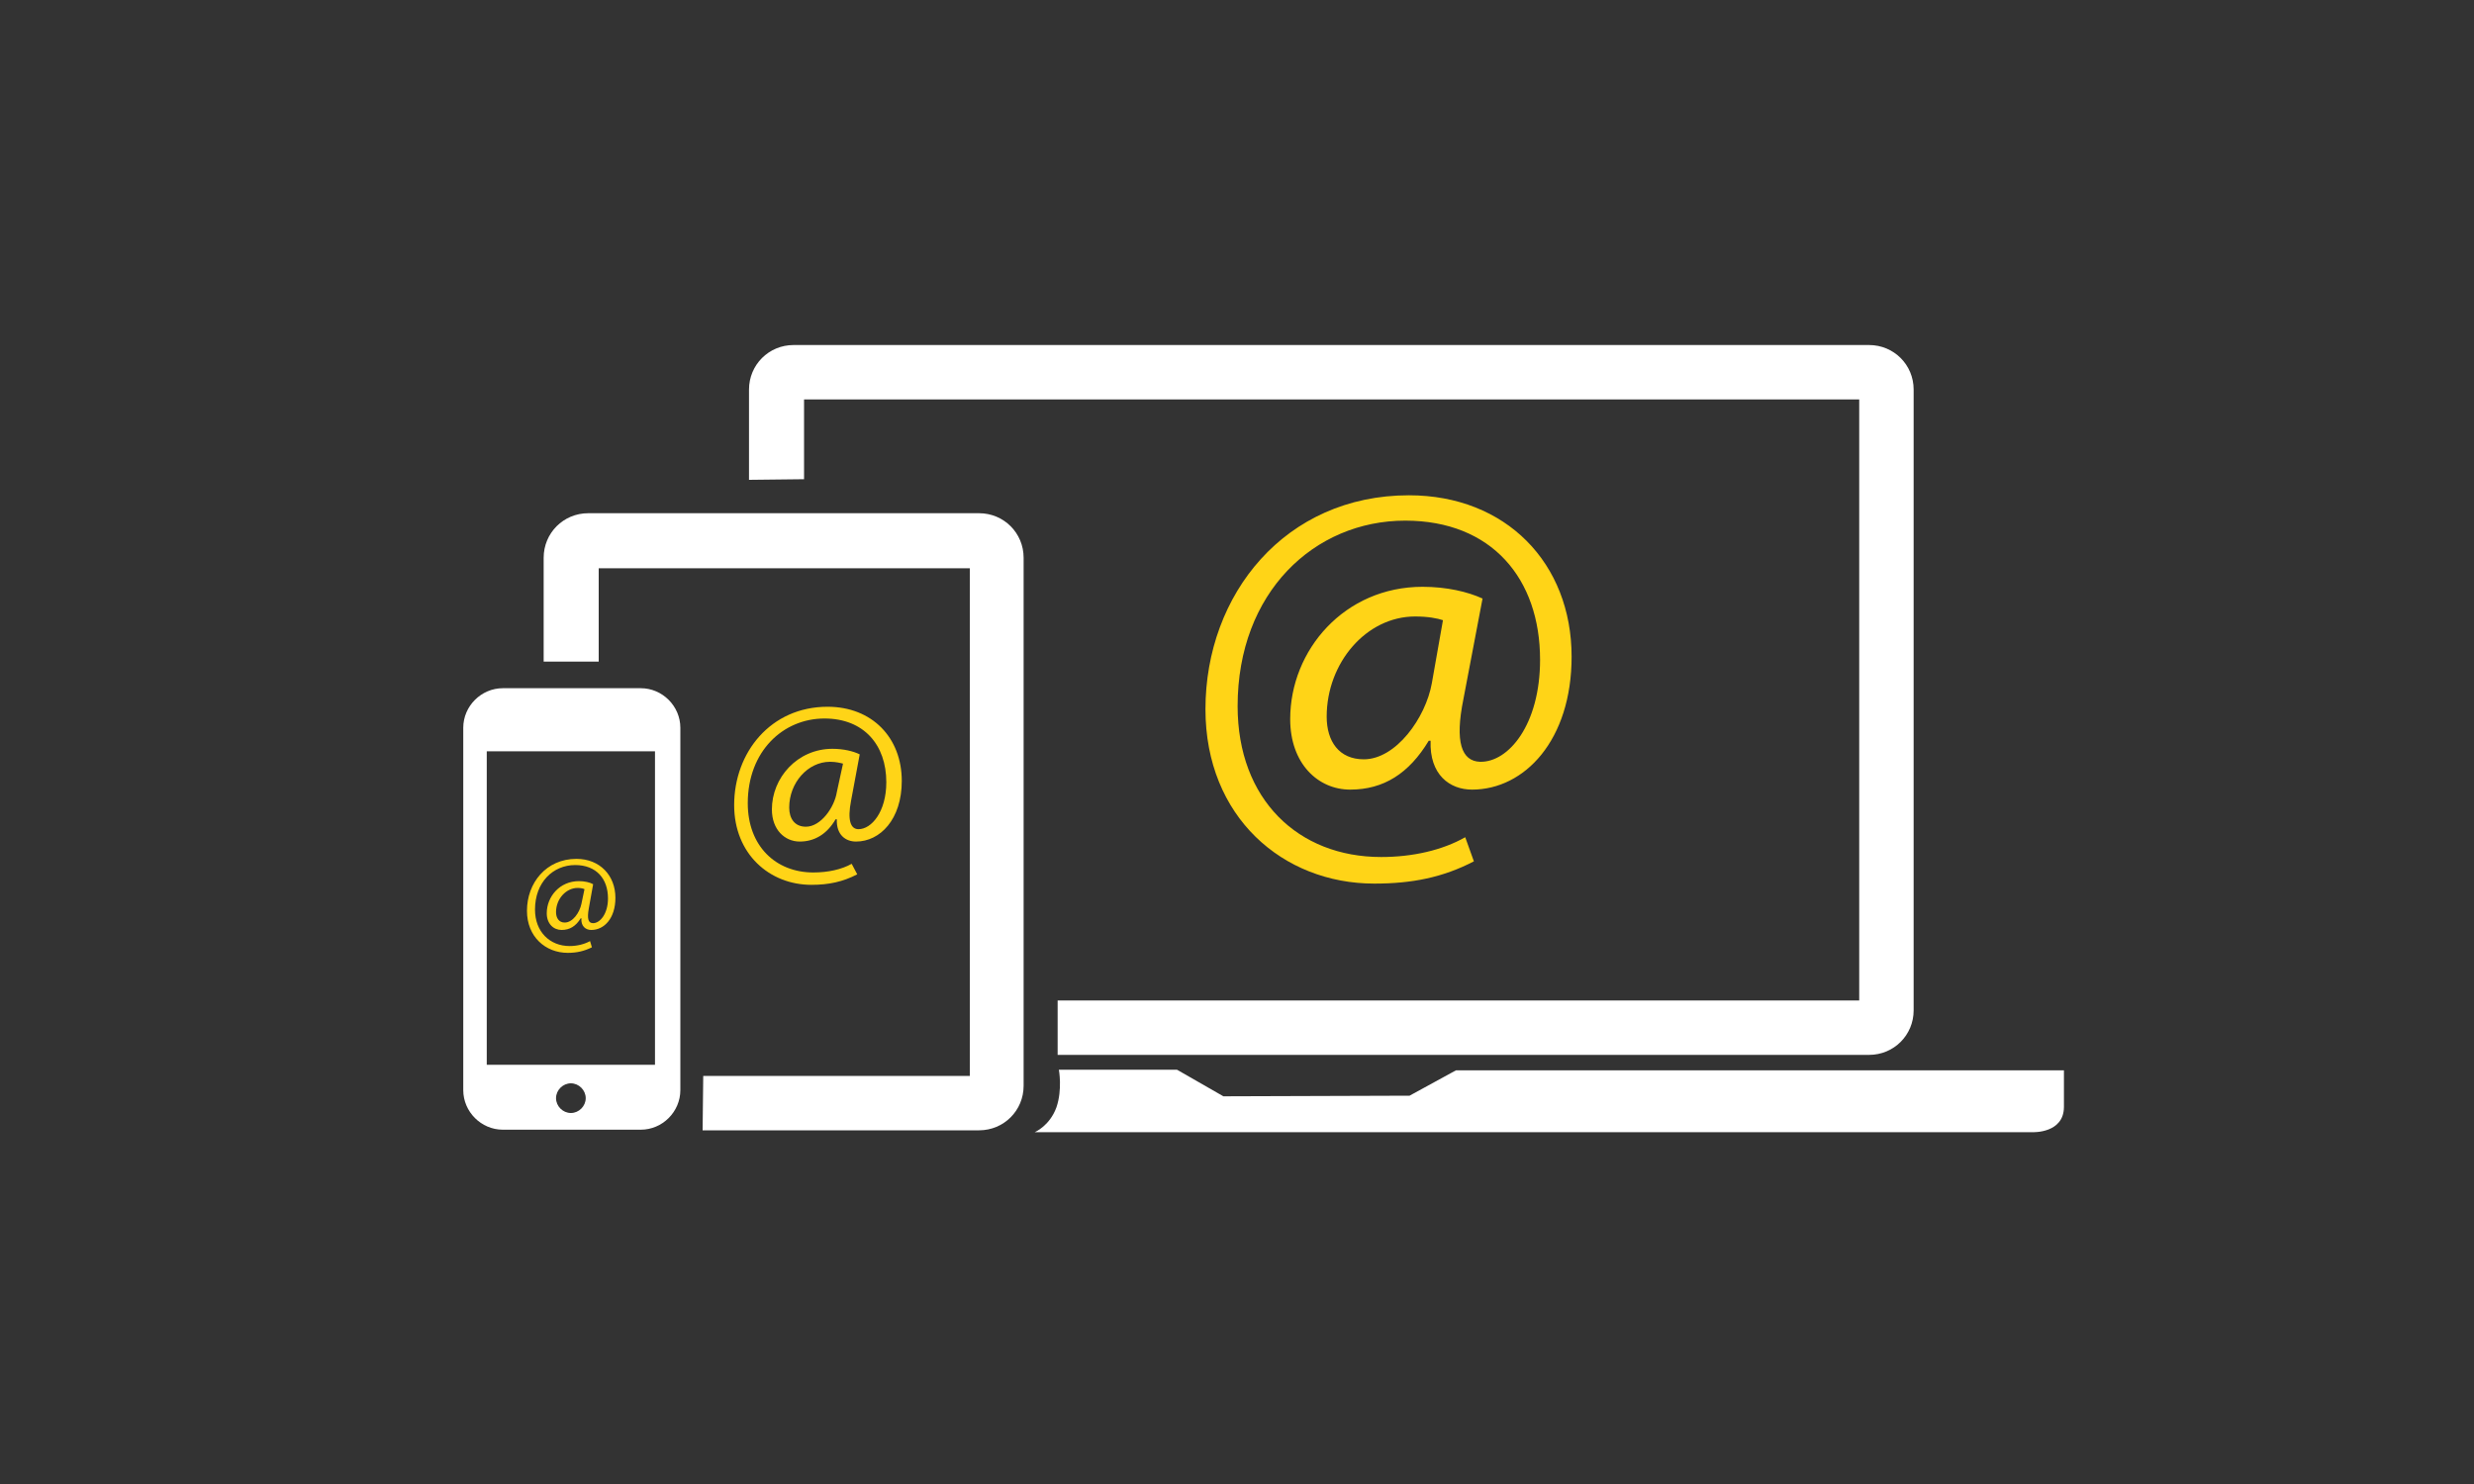 <?xml version="1.0" encoding="utf-8"?>
<!-- Generator: Adobe Illustrator 21.1.0, SVG Export Plug-In . SVG Version: 6.00 Build 0)  -->
<svg version="1.1" id="Layer_1" xmlns="http://www.w3.org/2000/svg" xmlns:xlink="http://www.w3.org/1999/xlink" x="0px" y="0px"
	 viewBox="0 0 400 240" style="enable-background:new 0 0 400 240;" xml:space="preserve">
<rect x="0" y="0" width="400" height="240" fill="#333333" stroke="none"/>
<style type="text/css">
	.st0{fill:#FFFFFF;}
	.st1{fill:#FFD417;}
</style>
<path class="st0" d="M121.1,77.6V63c0-4,3.2-7.2,7.2-7.2h173.9c4,0,7.2,3.2,7.2,7.2v100.4c0,4-3.2,7.2-7.2,7.2H171v-8.8h129.6V64.6
	H130v12.9L121.1,77.6z"/>
<path class="st0" d="M113.7,174h43.1V91.9h-60V107h-8.9V90.2c0-4,3.2-7.2,7.2-7.2h63.2c4,0,7.2,3.2,7.2,7.2v85.4
	c0,4-3.2,7.2-7.2,7.2h-44.7L113.7,174z"/>
<path class="st0" d="M103.6,111.3H81.3c-3.5,0-6.4,2.9-6.4,6.4v58.6c0,3.5,2.9,6.4,6.4,6.4h22.3c3.5,0,6.4-2.9,6.4-6.4v-58.6
	C110,114.2,107.1,111.3,103.6,111.3z M92.3,180c-1.3,0-2.4-1.1-2.4-2.4s1.1-2.4,2.4-2.4s2.4,1.1,2.4,2.4S93.6,180,92.3,180z
	 M105.9,172.2H78.7v-50.7h27.2C105.9,121.5,105.9,172.2,105.9,172.2z"/>
<path class="st0" d="M167.3,183.1h161.4c0,0,5,0.2,5-4.1c0-3,0-5.9,0-5.9h-98.3l-7.5,4.1l-30.1,0.1l-7.5-4.3h-19.1
	c0,0,0.6,3.2-0.4,6.1C169.7,182.1,167.3,183.1,167.3,183.1z"/>
<g>
	<path class="st1" d="M238.3,139.3c-5,2.6-10,3.6-16.1,3.6c-14.8,0-27.3-10.8-27.3-28.2c0-18.6,12.9-34.6,32.9-34.6
		c15.7,0,26.3,11,26.3,26.1c0,13.5-7.6,21.5-16.1,21.5c-3.6,0-6.9-2.4-6.7-7.9H231c-3.2,5.3-7.3,7.9-12.7,7.9
		c-5.2,0-9.7-4.2-9.7-11.4c0-11.2,8.8-21.4,21.4-21.4c3.9,0,7.3,0.8,9.7,1.9l-3.1,16.3c-1.4,6.9-0.3,10,2.7,10.1
		c4.6,0.1,9.7-6,9.7-16.5c0-13.1-7.8-22.5-21.8-22.5c-14.7,0-27.1,11.6-27.1,30c0,15.1,9.8,24.4,23.2,24.4c5.1,0,9.9-1.1,13.6-3.2
		L238.3,139.3z M233.3,100.3c-0.9-0.3-2.4-0.6-4.5-0.6c-7.9,0-14.3,7.5-14.3,16.2c0,4,2,6.9,6,6.9c5.2,0,10-6.7,11-12.3L233.3,100.3
		z"/>
</g>
<g>
	<path class="st1" d="M138.6,141.4c-2.3,1.2-4.6,1.7-7.4,1.7c-6.8,0-12.5-5-12.5-12.9c0-8.5,5.9-15.9,15.1-15.9c7.2,0,12,5,12,12
		c0,6.2-3.5,9.8-7.4,9.8c-1.7,0-3.2-1.1-3.1-3.6h-0.2c-1.4,2.4-3.4,3.6-5.8,3.6c-2.4,0-4.5-1.9-4.5-5.2c0-5.1,4.1-9.8,9.8-9.8
		c1.8,0,3.4,0.4,4.4,0.9l-1.4,7.5c-0.6,3.1-0.1,4.6,1.2,4.6c2.1,0,4.5-2.8,4.5-7.6c0-6-3.6-10.3-10-10.3c-6.7,0-12.4,5.3-12.4,13.7
		c0,6.9,4.5,11.2,10.6,11.2c2.4,0,4.6-0.5,6.2-1.4L138.6,141.4z M136.3,123.5c-0.4-0.1-1.1-0.3-2.1-0.3c-3.6,0-6.6,3.4-6.6,7.4
		c0,1.8,0.9,3.1,2.7,3.1c2.4,0,4.6-3.1,5-5.6L136.3,123.5z"/>
</g>
<g>
	<path class="st1" d="M95.7,153.2c-1.2,0.6-2.4,0.9-3.9,0.9c-3.6,0-6.6-2.6-6.6-6.8c0-4.5,3.1-8.4,8-8.4c3.8,0,6.3,2.7,6.3,6.3
		c0,3.3-1.8,5.2-3.9,5.2c-0.9,0-1.7-0.6-1.6-1.9h-0.1c-0.8,1.3-1.8,1.9-3.1,1.9c-1.3,0-2.4-1-2.4-2.7c0-2.7,2.1-5.2,5.2-5.2
		c0.9,0,1.8,0.2,2.3,0.5l-0.7,3.9c-0.3,1.7-0.1,2.4,0.7,2.4c1.1,0,2.4-1.5,2.4-4c0-3.2-1.9-5.4-5.3-5.4c-3.6,0-6.5,2.8-6.5,7.2
		c0,3.6,2.4,5.9,5.6,5.9c1.2,0,2.4-0.3,3.3-0.8L95.7,153.2z M94.5,143.8c-0.2-0.1-0.6-0.2-1.1-0.2c-1.9,0-3.5,1.8-3.5,3.9
		c0,1,0.5,1.7,1.4,1.7c1.3,0,2.4-1.6,2.7-3L94.5,143.8z"/>
</g>
</svg>
